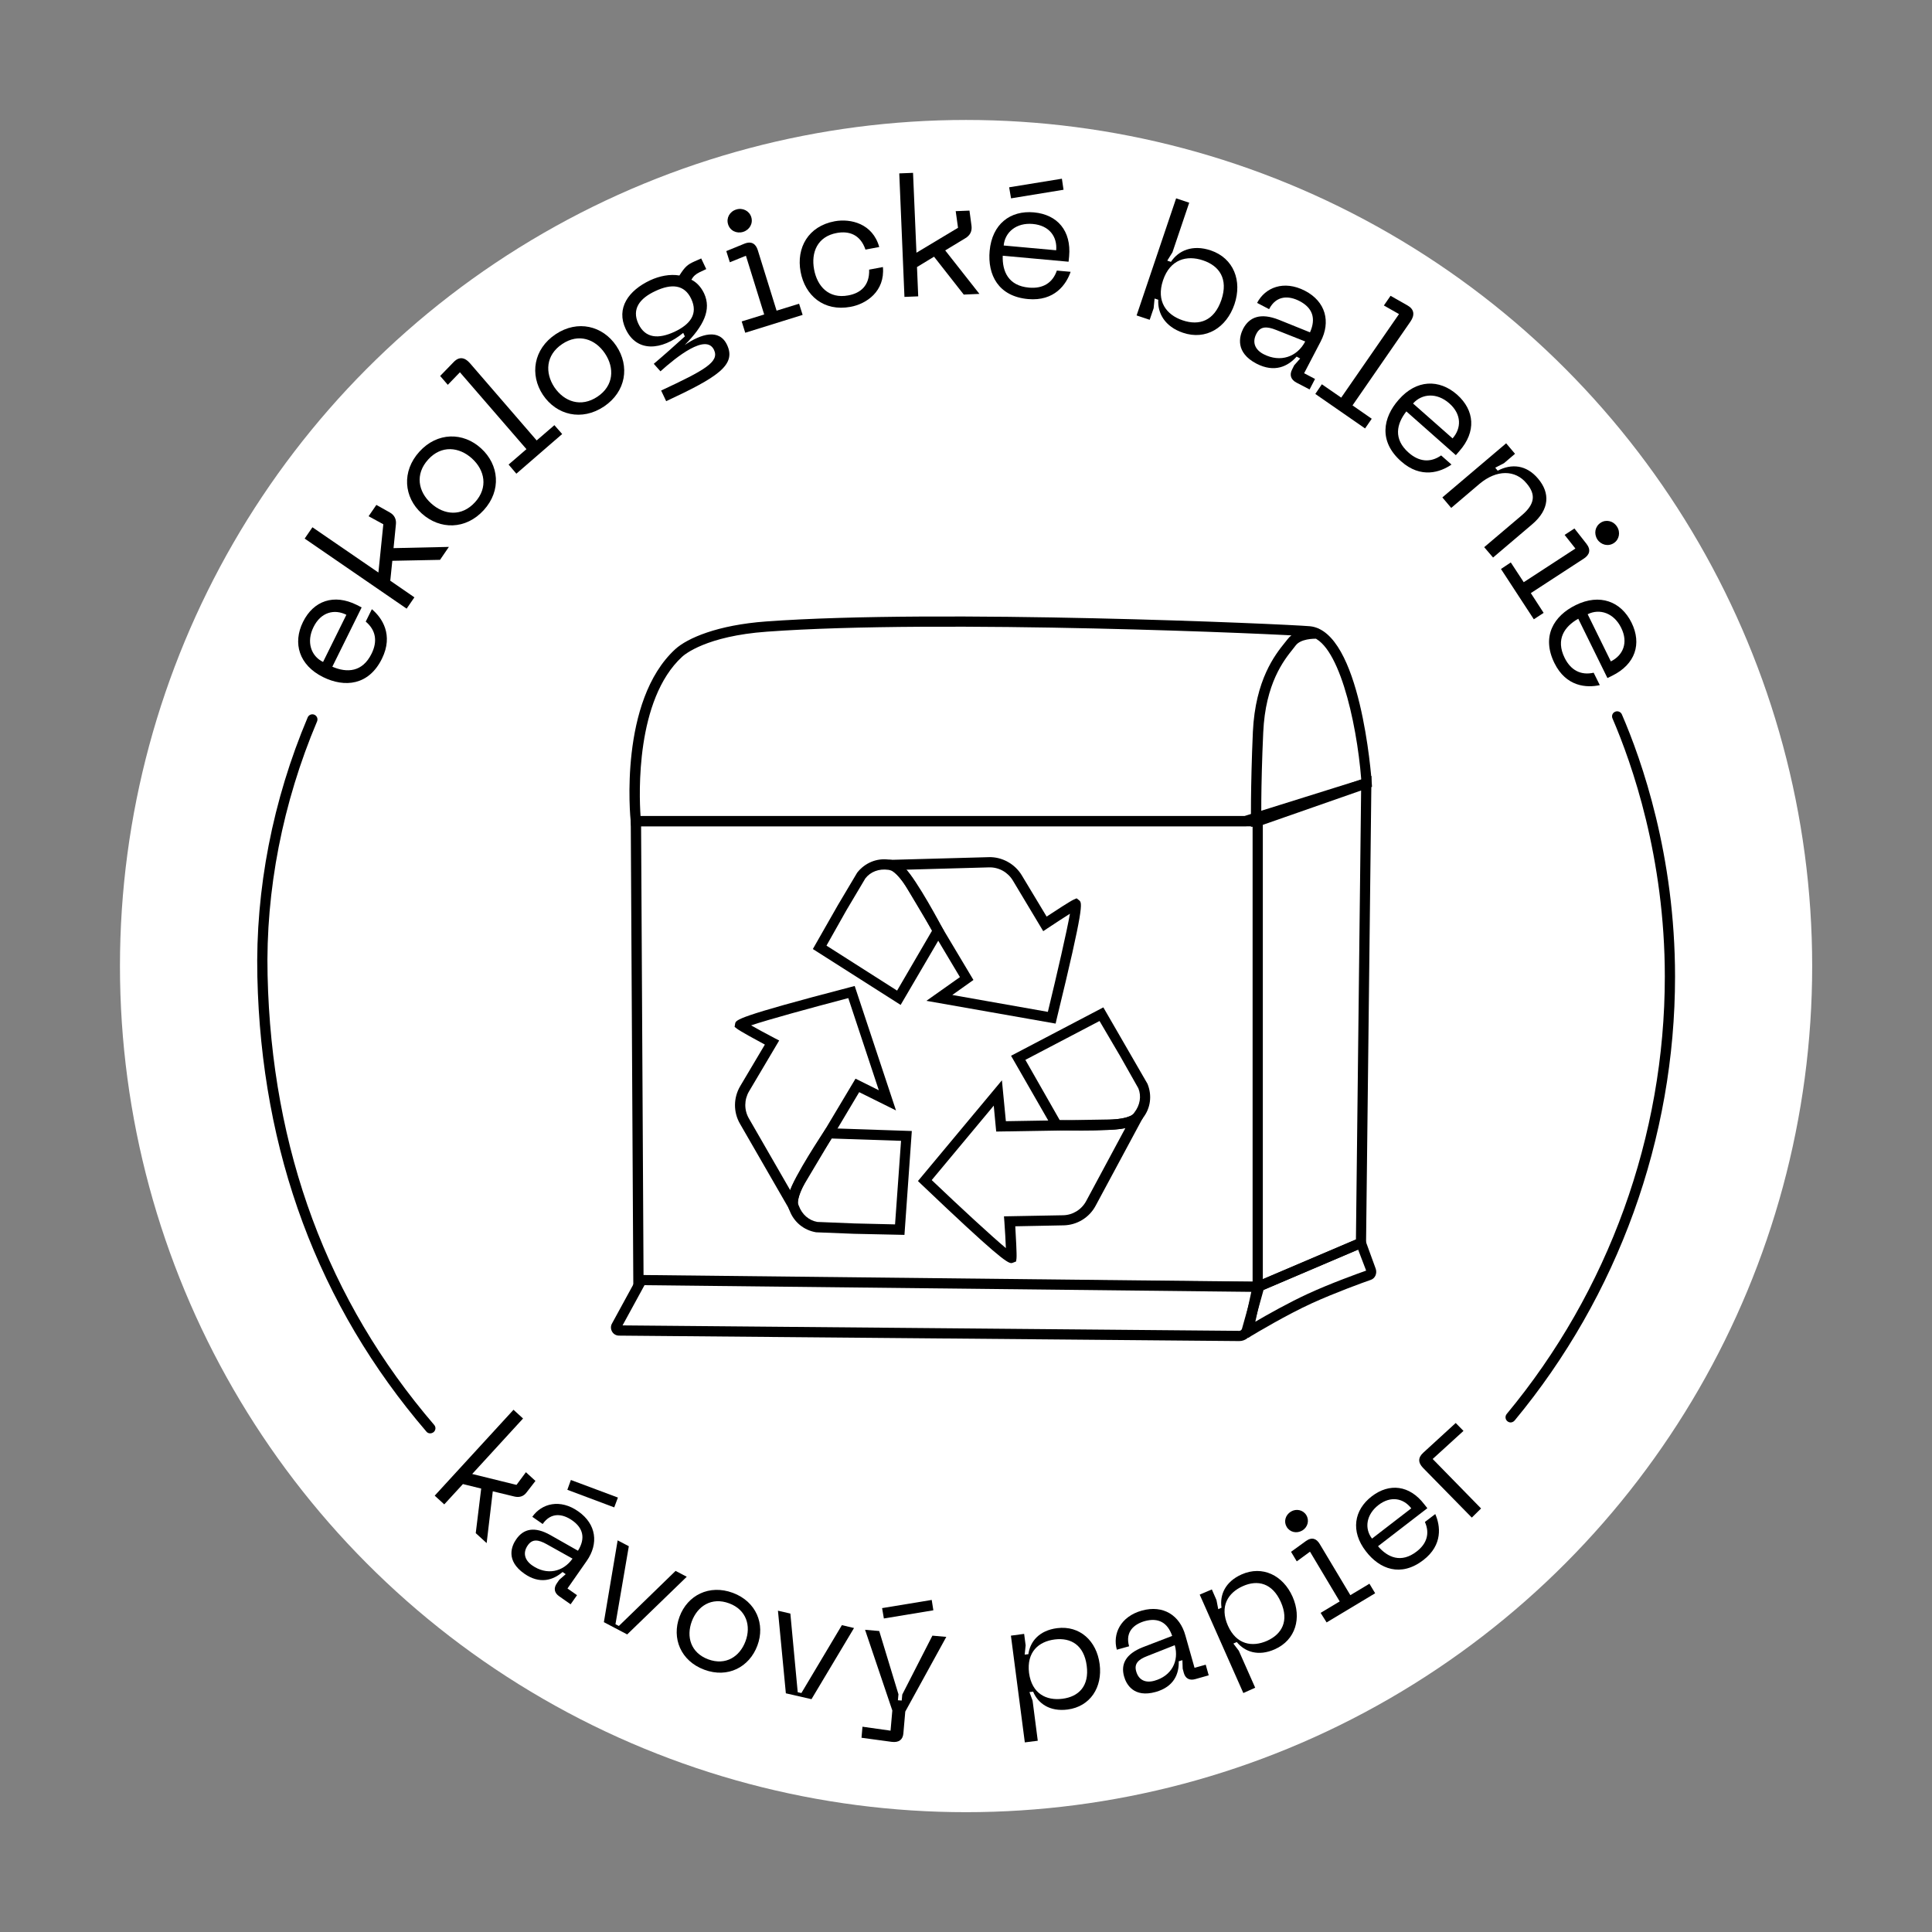 <?xml version="1.0" encoding="utf-8"?>
<!-- Generator: Adobe Illustrator 26.3.1, SVG Export Plug-In . SVG Version: 6.00 Build 0)  -->
<svg version="1.1" xmlns="http://www.w3.org/2000/svg" xmlns:xlink="http://www.w3.org/1999/xlink" x="0px" y="0px"
	 viewBox="0 0 141.73 141.73" style="enable-background:new 0 0 141.73 141.73;" xml:space="preserve">
<rect x="0" y="0" width="141.73" height="141.73" fill="#808080" stroke="none"/>
<style type="text/css">
	.st0{fill:#4C4C4C;stroke:#000000;stroke-width:0.5;stroke-miterlimit:10;}
	.st1{fill:#FFFFFF;}
	.st2{fill:none;stroke:#000000;stroke-width:2;stroke-miterlimit:10;}
	.st3{fill:#FFFFFF;stroke:#000000;stroke-width:2;stroke-miterlimit:10;}
	.st4{fill:none;stroke:#000000;stroke-width:2;stroke-linecap:round;stroke-miterlimit:10;}
	.st5{fill:none;stroke:#000000;stroke-miterlimit:10;}
	.st6{fill:none;stroke:#000000;stroke-width:0.5;stroke-miterlimit:10;}
	.st7{fill:none;stroke:#000000;stroke-linecap:round;stroke-miterlimit:10;}
	.st8{fill:none;stroke:#000000;stroke-width:0.75;stroke-linecap:round;stroke-miterlimit:10;}
	.st9{fill:none;stroke:#000000;stroke-width:0.75;stroke-miterlimit:10;}
	.st10{fill:#FFFFFF;stroke:#000000;stroke-width:0.75;stroke-miterlimit:10;}
	.st11{stroke:#000000;stroke-width:0.75;stroke-miterlimit:10;}
	.st12{fill:#FFFFFF;stroke:#000000;stroke-width:0.5;stroke-miterlimit:10;}
	.st13{fill:none;stroke:#000000;stroke-width:0.5;stroke-linecap:round;stroke-miterlimit:10;}
	.st14{fill:#FFFFFF;stroke:#000000;stroke-miterlimit:10;}
	.st15{fill:none;stroke:#010102;stroke-width:0.75;stroke-linecap:round;stroke-miterlimit:10;}
	.st16{stroke:#FFFFFF;stroke-width:0.25;stroke-miterlimit:10;}
	.st17{fill:none;stroke:#000000;stroke-width:0.8;stroke-miterlimit:10;}
	.st18{fill:#FFFFFF;stroke:#000000;stroke-width:0.8;stroke-miterlimit:10;}
	.st19{fill:#4C4C4C;}
	.st20{fill:#010102;}
</style>
<g id="Layer_3">
</g>
<g id="Layer_1">
</g>
<g id="Layer_2">
	<circle class="st1" cx="70.87" cy="70.87" r="62.07"/>
	<g>
		<path d="M22.23,45.62c0.77-1.55,2.26-2.08,3.95-1.24l0.35,0.18l-2.15,4.35c1.07,0.46,2.21,0.41,2.88-0.96
			c0.45-0.91,0.31-1.73-0.43-2.35l0.45-0.91c0.75,0.63,1.6,1.88,0.74,3.63c-0.97,1.97-2.74,2.13-4.32,1.35
			C21.93,48.79,21.46,47.18,22.23,45.62z M25.41,45.1c-0.88-0.44-1.87-0.2-2.41,0.9c-0.54,1.08-0.19,2.13,0.7,2.56L25.41,45.1z"/>
		<path d="M28.78,41.14l-0.15,1.46l1.77,1.22l-0.57,0.83l-7.48-5.14l0.57-0.83L27.76,42l0.36-3.54l-1.08-0.59l0.57-0.83l0.98,0.55
			c0.36,0.2,0.5,0.52,0.45,0.91l-0.17,1.71l4.06-0.09l-0.65,0.95L28.78,41.14z"/>
		<path d="M30.77,33.13c1.31-1.44,3.21-1.44,4.52-0.24c1.32,1.2,1.51,3.09,0.2,4.53c-1.32,1.45-3.22,1.45-4.55,0.25
			C29.62,36.48,29.45,34.58,30.77,33.13z M34.85,36.84c0.97-1.07,0.72-2.35-0.23-3.21c-0.94-0.85-2.24-0.99-3.21,0.08
			c-0.98,1.08-0.73,2.36,0.21,3.21C32.57,37.79,33.87,37.92,34.85,36.84z"/>
		<path d="M37.31,34.08l1.31-1.13l-4.88-5.64l-0.89,0.92l-0.56-0.65l1-1.03c0.4-0.41,0.81-0.34,1.19,0.1l4.89,5.66l1.3-1.12
			l0.57,0.65l-3.36,2.91L37.31,34.08z"/>
		<path d="M40.76,24.52c1.62-1.08,3.46-0.62,4.45,0.85c1,1.49,0.72,3.36-0.9,4.45c-1.63,1.09-3.48,0.64-4.48-0.85
			C38.85,27.49,39.13,25.61,40.76,24.52z M43.83,29.1c1.2-0.8,1.26-2.11,0.55-3.17c-0.71-1.06-1.94-1.5-3.14-0.69
			c-1.21,0.81-1.27,2.11-0.57,3.17C41.39,29.47,42.62,29.91,43.83,29.1z"/>
		<path d="M51.44,18.96l0.37,0.78l-0.47,0.22c-0.31,0.15-0.48,0.31-0.62,0.56c0.37,0.18,0.7,0.52,0.93,1
			c0.56,1.2-0.03,2.39-1.42,3.79c1.2-0.82,2.54-1.23,3.11,0c0.69,1.48-0.74,2.38-4.47,4.12l-0.37-0.78c3.19-1.49,4.29-2.1,3.88-2.98
			c-0.58-1.23-2.75,0.51-3.93,1.57l-0.49-0.55c0.78-0.66,1.54-1.34,2.28-2.01l-0.12-0.26c-1.58,1.3-3.41,1.45-4.22-0.28
			c-0.72-1.53,0.2-2.83,1.8-3.58c0.67-0.31,1.44-0.47,2.14-0.35c0.41-0.64,0.59-0.8,1.1-1.03L51.44,18.96z M50.71,21.93
			c-0.5-1.07-1.46-1.13-2.63-0.58c-1.16,0.54-1.75,1.32-1.25,2.4c0.51,1.08,1.48,1.13,2.65,0.59
			C50.65,23.79,51.22,23.02,50.71,21.93z"/>
		<path d="M54.41,23.58l1.65-0.51l-1.34-4.31l-1.18,0.48l-0.26-0.82l1.32-0.54c0.54-0.22,0.85,0.02,0.99,0.47l1.38,4.44l1.65-0.51
			l0.26,0.82l-4.21,1.31L54.41,23.58z M53.41,16.45c-0.14-0.45,0.11-0.93,0.6-1.08c0.47-0.15,0.96,0.1,1.1,0.55
			c0.15,0.47-0.12,0.94-0.59,1.09C54.03,17.16,53.55,16.92,53.41,16.45z"/>
		<path d="M61.24,16.23c1.17-0.21,2.78,0.17,3.26,1.89l-1.01,0.19c-0.38-1.12-1.22-1.38-2.1-1.22c-1.43,0.26-1.9,1.43-1.67,2.67
			c0.23,1.25,1.08,2.18,2.51,1.91c0.88-0.16,1.57-0.7,1.53-1.89l1.01-0.19c0.16,1.78-1.21,2.71-2.38,2.92
			c-1.96,0.36-3.34-0.83-3.66-2.58C58.41,18.19,59.28,16.59,61.24,16.23z"/>
		<path d="M68.52,18.83l-1.25,0.76l0.09,2.15l-1.01,0.04l-0.38-9.06l1.01-0.04l0.25,5.86l3.05-1.83l-0.17-1.22l1.01-0.04l0.15,1.12
			c0.05,0.41-0.12,0.71-0.46,0.91l-1.47,0.89l2.51,3.19l-1.15,0.05L68.52,18.83z"/>
		<path d="M75.85,15.58c1.72,0.16,2.75,1.35,2.58,3.23l-0.04,0.39l-4.83-0.44c-0.04,1.16,0.42,2.21,1.93,2.34
			c1.01,0.09,1.73-0.34,2.04-1.25l1.01,0.09c-0.32,0.93-1.18,2.17-3.12,2c-2.19-0.2-2.98-1.78-2.82-3.54
			C72.78,16.44,74.11,15.42,75.85,15.58z M77.48,18.36c0.09-0.98-0.49-1.82-1.71-1.93c-1.21-0.11-2.05,0.6-2.14,1.58L77.48,18.36z
			 M77.9,13.11l0.12,0.81l-3.85,0.63l-0.14-0.81L77.9,13.11z"/>
		<path d="M86.28,14.55l0.96,0.32l-1.23,3.64l-0.38,0.61l0.27,0.09c0.55-0.83,1.58-1.29,2.92-0.84c1.68,0.57,2.32,2.23,1.74,3.95
			c-0.59,1.73-2.1,2.66-3.78,2.09c-1.33-0.45-1.87-1.44-1.81-2.42L84.7,21.9l-0.07,0.71l-0.29,0.85l-0.96-0.32L86.28,14.55z
			 M86.76,23.5c1.21,0.41,2.31,0.05,2.84-1.5c0.52-1.54-0.15-2.5-1.35-2.9c-1.19-0.4-2.41-0.08-2.93,1.46
			C84.8,22.11,85.57,23.1,86.76,23.5z"/>
		<path d="M93.82,23.46l2.28,0.92c0.46-1.03,0.18-1.8-0.76-2.29c-0.79-0.41-1.71-0.44-2.24,0.59l-0.88-0.46
			c0.59-1.13,1.96-1.69,3.51-0.89c1.52,0.79,1.91,2.27,1.15,3.73l-1.21,2.32l0.8,0.42l-0.4,0.77l-0.96-0.5
			c-0.42-0.22-0.53-0.57-0.32-0.97l0.15-0.3l0.44-0.5l-0.26-0.14c-0.64,0.72-1.62,1.2-2.94,0.52c-1.58-0.82-1.27-2-0.98-2.57
			C91.66,23.25,92.48,22.93,93.82,23.46z M92.69,25.98c1.24,0.64,2.47,0.2,3.06-0.93l-2.12-0.84c-0.72-0.29-1.18-0.27-1.46,0.27
			C91.84,25.1,92.06,25.65,92.69,25.98z"/>
		<path d="M96.97,28.19l1.42,0.98l4.24-6.13l-1.11-0.63l0.49-0.71l1.25,0.71c0.49,0.28,0.54,0.7,0.21,1.18l-4.25,6.15l1.41,0.98
			l-0.49,0.71l-3.65-2.53L96.97,28.19z"/>
		<path d="M106.89,28.95c1.29,1.15,1.42,2.72,0.17,4.14l-0.26,0.3l-3.63-3.21c-0.72,0.91-0.97,2.03,0.17,3.03
			c0.76,0.67,1.59,0.75,2.38,0.2l0.76,0.67c-0.81,0.56-2.24,1.06-3.7-0.24c-1.65-1.46-1.34-3.2-0.17-4.52
			C103.91,27.83,105.58,27.8,106.89,28.95z M106.56,32.16c0.65-0.74,0.68-1.76-0.24-2.57c-0.91-0.8-2-0.73-2.66,0.01L106.56,32.16z"
			/>
		<path d="M108.53,35.5l-2.07,1.76l-0.65-0.77l4.68-3.97l0.65,0.77l-0.81,0.69l-0.64,0.33l0.18,0.22c1.01-0.53,2.1-0.44,2.96,0.58
			c0.89,1.05,0.86,2.26-0.44,3.36l-2.86,2.43l-0.65-0.76l2.76-2.34c0.98-0.83,1.03-1.54,0.35-2.34
			C111.17,34.46,109.8,34.43,108.53,35.5z"/>
		<path d="M110.83,41.26l0.95,1.45l3.79-2.47l-0.79-1l0.72-0.47l0.88,1.12c0.36,0.46,0.21,0.82-0.18,1.08l-3.9,2.54l0.94,1.45
			l-0.72,0.47l-2.41-3.69L110.83,41.26z M117.42,38.35c0.39-0.26,0.92-0.15,1.2,0.28c0.27,0.41,0.17,0.95-0.23,1.21
			c-0.41,0.27-0.94,0.14-1.21-0.27C116.91,39.14,117.01,38.62,117.42,38.35z"/>
		<path d="M119.69,45.68c0.76,1.55,0.28,3.05-1.42,3.89l-0.35,0.17l-2.14-4.35c-1.01,0.57-1.67,1.51-1,2.87
			c0.45,0.91,1.19,1.3,2.13,1.09l0.45,0.91c-0.96,0.21-2.47,0.13-3.33-1.62c-0.97-1.97-0.03-3.47,1.56-4.25
			C117.36,43.52,118.92,44.12,119.69,45.68z M118.17,48.52c0.89-0.44,1.3-1.37,0.76-2.46c-0.53-1.09-1.58-1.44-2.46-1L118.17,48.52z
			"/>
	</g>
	<g>
		<path d="M66.35,90.59l-3.7-0.08l-2.78-0.11c-0.91-0.15-1.63-0.76-1.94-1.58c-0.08-0.15-0.26-0.59-0.05-1.29
			c0.39-1.28,2.52-4.46,2.61-4.6l0.12-0.17l6.28,0.21L66.35,90.59z M61.01,83.52c-0.45,0.68-2.09,3.21-2.4,4.22
			c-0.14,0.47-0.02,0.7-0.01,0.71c0.24,0.66,0.75,1.08,1.36,1.19l2.72,0.11l2.98,0.07l0.44-6.13L61.01,83.52z"/>
		<path d="M58.28,89.37l-4-6.94c-0.49-0.85-0.48-1.9,0.02-2.75l1.81-3.05c-0.64-0.34-1.82-0.99-2.04-1.16l-0.18-0.14l0.04-0.24
			c0.06-0.28,0.11-0.5,8.43-2.67l0.34-0.09l3.03,9.13l-2.7-1.34l-4,6.71c-0.23,0.39-0.4,0.81-0.49,1.25L58.28,89.37z M55.1,75.22
			c0.45,0.26,1.1,0.61,1.71,0.93l0.35,0.18l-2.21,3.73c-0.36,0.61-0.37,1.37-0.01,1.99l3.04,5.28c0.11-0.31,0.25-0.61,0.42-0.9
			l4.36-7.3l1.71,0.85l-2.24-6.76C59.37,73.97,56.35,74.8,55.1,75.22z"/>
		<path d="M66.07,73.72l-6.44-4.1l1.83-3.21l1.42-2.39c0.57-0.73,1.45-1.08,2.31-0.96c0.17,0,0.65,0.05,1.16,0.57
			c0.94,0.95,2.73,4.34,2.8,4.48l0.1,0.18L66.07,73.72z M60.63,69.37l5.18,3.3l2.56-4.39c-0.39-0.72-1.83-3.37-2.58-4.12
			c-0.35-0.35-0.59-0.34-0.62-0.35c-0.69-0.1-1.31,0.14-1.69,0.63l-1.39,2.34L60.63,69.37z"/>
		<path d="M77.44,75.09l-9.48-1.67l2.46-1.74l-4-6.71c-0.23-0.39-0.53-0.73-0.87-1.02l-1.01-0.85l8-0.22
			c0.95-0.03,1.9,0.48,2.41,1.32l1.83,3.04c0.6-0.4,1.73-1.13,1.99-1.25l0.21-0.09l0.19,0.15c0.22,0.19,0.39,0.33-1.65,8.69
			L77.44,75.09z M69.86,72.99l7.01,1.24c0.69-2.85,1.39-5.9,1.62-7.2c-0.44,0.28-1.06,0.68-1.63,1.06l-0.33,0.22l-2.23-3.72
			c-0.37-0.61-1.03-0.98-1.75-0.96l-6.09,0.17c0.22,0.24,0.42,0.51,0.59,0.79l4.36,7.3L69.86,72.99z"/>
		<path d="M79.36,82.94c-0.98,0-1.78-0.03-1.85-0.03L77.3,82.9l-3.13-5.45l6.77-3.55l3.24,5.61c0.35,0.86,0.22,1.79-0.32,2.48
			c-0.08,0.15-0.37,0.53-1.07,0.72C82.07,82.9,80.57,82.94,79.36,82.94z M77.74,82.17c0.82,0.02,3.83,0.09,4.86-0.18
			c0.47-0.13,0.61-0.36,0.61-0.37c0.43-0.55,0.53-1.21,0.3-1.78l-1.34-2.37l-1.51-2.57l-5.44,2.85L77.74,82.17z"/>
		<path d="M74.19,92.66c-0.31,0-1.15-0.59-6.6-5.78l-0.25-0.24l6.16-7.39l0.29,3l7.81-0.13c0.45-0.01,0.9-0.09,1.32-0.25l1.24-0.46
			l-3.79,7.05c-0.46,0.86-1.36,1.41-2.34,1.43l-3.55,0.07c0.04,0.72,0.12,2.07,0.09,2.35l-0.03,0.23l-0.23,0.09
			C74.26,92.65,74.23,92.66,74.19,92.66z M68.35,86.57c2.12,2.02,4.43,4.15,5.44,4.99c-0.02-0.52-0.06-1.26-0.11-1.94l-0.03-0.39
			l4.33-0.08c0.71-0.01,1.36-0.41,1.7-1.04l2.88-5.36c-0.32,0.07-0.65,0.11-0.98,0.12l-8.5,0.14l-0.18-1.9L68.35,86.57z"/>
	</g>
	<g>
		<path d="M91.99,94.78l-45.53-0.39l-0.19-34.52h46.47v34.16C92.74,94.44,92.4,94.77,91.99,94.78z M47.21,93.65l44.79,0.38
			l-0.01-33.41H47.03L47.21,93.65z"/>
		<g>
			<path class="st1" d="M46.65,60.24c0,0-0.9-8.62,3.15-12.34c0.63-0.58,2.57-1.65,6.43-1.94c12.56-0.92,37.75,0.16,39.83,0.35
				c2.72,0.25,3.95,7.59,4.2,11.13l-8.89,2.78H46.65z"/>
			<path d="M91.42,60.61H46.31l-0.04-0.34c-0.04-0.36-0.87-8.85,3.27-12.65c0.89-0.81,3.1-1.77,6.66-2.03
				c12.74-0.93,38.1,0.19,39.89,0.35c3.72,0.35,4.51,11.03,4.54,11.48l0.02,0.3L91.42,60.61z M46.99,59.86h44.31l8.56-2.68
				c-0.34-4.34-1.73-10.29-3.84-10.49c-1.79-0.17-27.07-1.28-39.77-0.35c-4.44,0.32-6.04,1.68-6.21,1.84
				C46.63,51.32,46.88,58.26,46.99,59.86z"/>
		</g>
		<g>
			<polygon class="st1" points="92.26,94.4 99.84,91.17 100.23,57.46 92.26,60.24 			"/>
			<path d="M91.89,94.97V59.97l8.72-3.05l-0.4,34.5L91.89,94.97z M92.64,60.51v33.33l6.83-2.91l0.38-32.94L92.64,60.51z"/>
		</g>
		<g>
			<path class="st1" d="M47.06,93.9l-1.85,3.38c-0.08,0.15,0.03,0.32,0.2,0.32l45.5,0.4c0.26,0,0.49-0.17,0.56-0.43l0.89-3.18
				L47.06,93.9z"/>
			<path d="M90.91,98.38l-45.5-0.4c-0.21,0-0.4-0.11-0.5-0.28c-0.11-0.18-0.12-0.4-0.03-0.58l1.96-3.59l46.02,0.5l-1.02,3.65
				C91.72,98.09,91.34,98.38,90.91,98.38z M45.67,97.23l45.24,0.4c0.09,0,0.17-0.06,0.2-0.15l0.76-2.71l-44.59-0.49L45.67,97.23z
				 M45.41,97.23L45.41,97.23C45.41,97.23,45.41,97.23,45.41,97.23z"/>
		</g>
		<path d="M91.58,98.14l-0.43-0.29l0.04-0.28l0.74-3.43l8.12-3.46l0.87,2.39c0.06,0.17,0.05,0.35-0.02,0.51
			c-0.07,0.15-0.19,0.26-0.34,0.31c-0.58,0.2-2.59,0.93-4.31,1.71c-1.86,0.85-4.05,2.16-4.47,2.41L91.58,98.14z M92.59,94.67
			l-0.5,2.29c0.9-0.53,2.47-1.41,3.86-2.05c1.65-0.76,3.57-1.45,4.27-1.7l-0.59-1.54L92.59,94.67z"/>
		<g>
			<path class="st1" d="M96.68,46.48c0,0-1.37-0.12-1.94,0.64c-0.57,0.76-2.27,2.45-2.46,6.58c-0.19,4.14-0.14,6.93-0.14,6.93"/>
			<path d="M91.77,60.65c0-0.03-0.04-2.86,0.14-6.96c0.18-3.84,1.64-5.67,2.34-6.54c0.08-0.09,0.14-0.18,0.2-0.25
				c0.68-0.91,2.2-0.8,2.27-0.79l-0.06,0.75c-0.32-0.02-1.25,0.01-1.61,0.49c-0.06,0.08-0.13,0.17-0.21,0.27
				c-0.65,0.81-2.01,2.51-2.17,6.11c-0.19,4.08-0.14,6.88-0.14,6.91L91.77,60.65z"/>
		</g>
	</g>
	<g>
		<g>
			<path d="M35.3,109.2l-1.34-0.33l-1.37,1.49l-0.7-0.64l5.78-6.3l0.7,0.64l-3.73,4.07l3.25,0.8l0.69-0.93l0.7,0.64l-0.65,0.84
				c-0.23,0.31-0.55,0.39-0.91,0.3l-1.57-0.38l-0.45,3.8l-0.8-0.73L35.3,109.2z"/>
			<path d="M40.39,112.62l2.01,1.14c0.56-0.9,0.39-1.66-0.43-2.23c-0.69-0.48-1.54-0.62-2.16,0.27l-0.76-0.53
				c0.69-0.98,2.04-1.34,3.38-0.39c1.32,0.93,1.5,2.36,0.61,3.63l-1.41,2.02l0.7,0.49l-0.47,0.67l-0.84-0.59
				c-0.36-0.25-0.42-0.59-0.17-0.95l0.18-0.26l0.47-0.41l-0.23-0.16c-0.69,0.6-1.67,0.92-2.81,0.12c-1.37-0.96-0.94-2.02-0.59-2.52
				C38.4,112.15,39.21,111.95,40.39,112.62z M39.03,114.83c1.08,0.76,2.28,0.49,2.97-0.49l-1.88-1.05c-0.64-0.36-1.07-0.4-1.4,0.07
				C38.34,113.9,38.48,114.44,39.03,114.83z M45.33,109.86l-0.27,0.72l-3.44-1.29l0.26-0.72L45.33,109.86z"/>
			<path d="M50.38,115.67l-4.37,4.23l-1.71-0.9l1.01-6l0.82,0.43l-0.98,5.72l0.25,0.13l4.16-4.04L50.38,115.67z"/>
			<path d="M53.76,116.85c1.72,0.64,2.39,2.3,1.8,3.87c-0.59,1.58-2.17,2.41-3.89,1.77c-1.73-0.64-2.41-2.31-1.82-3.89
				C50.43,117.03,52.03,116.21,53.76,116.85z M51.96,121.73c1.28,0.47,2.31-0.2,2.73-1.33c0.42-1.12,0.07-2.31-1.2-2.78
				c-1.29-0.48-2.32,0.2-2.74,1.32C50.33,120.07,50.67,121.25,51.96,121.73z"/>
			<path d="M62.65,119.43l-3.12,5.22l-1.88-0.43l-0.58-6.06l0.91,0.21l0.54,5.77l0.27,0.06l2.97-4.98L62.65,119.43z"/>
			<path d="M69.42,120.08l-3.01,5.48l-0.14,1.61c-0.04,0.44-0.32,0.68-0.86,0.61l-2.21-0.3l0.07-0.81l2.06,0.29l0.13-1.48l-2-5.92
				l1.04,0.09l1.41,4.64l-0.04,0.44l0.28,0.02l0.04-0.44l2.21-4.32L69.42,120.08z M64.84,118.73l-0.13-0.76l3.64-0.6l0.12,0.76
				L64.84,118.73z"/>
			<path d="M75.13,119.86l0.11,0.84l-0.07,0.68l0.27-0.03c0.13-0.93,0.79-1.74,2.11-1.91c1.66-0.21,2.9,0.93,3.12,2.64
				c0.22,1.7-0.69,3.11-2.35,3.33c-1.32,0.17-2.17-0.45-2.53-1.31l-0.27,0.03l0.23,0.63l0.38,2.94l-0.95,0.12l-1.02-7.83
				L75.13,119.86z M77.94,124.62c1.19-0.15,1.98-0.93,1.78-2.43c-0.2-1.51-1.16-2.07-2.35-1.92c-1.18,0.15-2.07,0.92-1.88,2.46
				C75.7,124.25,76.76,124.77,77.94,124.62z"/>
			<path d="M83.83,120.84l2.16-0.83c-0.34-1-1.03-1.35-2-1.09c-0.81,0.23-1.46,0.79-1.16,1.85l-0.9,0.25
				c-0.32-1.15,0.26-2.43,1.84-2.87c1.56-0.43,2.78,0.34,3.19,1.83l0.67,2.37l0.82-0.23l0.22,0.78l-0.99,0.28
				c-0.42,0.12-0.73-0.05-0.84-0.47l-0.08-0.3l-0.02-0.62l-0.27,0.08c0.03,0.91-0.34,1.87-1.69,2.25c-1.61,0.45-2.16-0.56-2.32-1.14
				C82.21,122.09,82.57,121.34,83.83,120.84z M84.68,123.3c1.27-0.35,1.83-1.45,1.5-2.61l-2,0.79c-0.69,0.26-0.99,0.58-0.83,1.13
				C83.53,123.25,84.03,123.48,84.68,123.3z"/>
			<path d="M88.9,116.6l0.34,0.78l0.13,0.67l0.24-0.11c-0.14-0.93,0.26-1.9,1.47-2.44c1.53-0.68,3.04,0.06,3.74,1.63
				c0.69,1.56,0.23,3.18-1.3,3.86c-1.21,0.54-2.2,0.19-2.79-0.53l-0.25,0.11l0.4,0.53l1.2,2.71l-0.87,0.39l-3.2-7.22L88.9,116.6z
				 M92.95,120.37c1.09-0.49,1.63-1.46,1.01-2.85c-0.62-1.39-1.7-1.65-2.79-1.16c-1.08,0.48-1.72,1.48-1.09,2.9
				C90.7,120.65,91.86,120.85,92.95,120.37z"/>
			<path d="M94.39,112.01c-0.23-0.38-0.1-0.87,0.31-1.12c0.4-0.24,0.9-0.12,1.13,0.26c0.24,0.4,0.1,0.89-0.3,1.13
				C95.11,112.52,94.62,112.4,94.39,112.01z M96.88,118.32l1.4-0.84l-2.18-3.65l-0.97,0.71l-0.42-0.7l1.09-0.79
				c0.45-0.32,0.78-0.17,1.01,0.21l2.25,3.76l1.4-0.84l0.42,0.7l-3.56,2.14L96.88,118.32z"/>
			<path d="M100.63,109.77c1.29-0.99,2.77-0.83,3.85,0.58l0.23,0.29l-3.62,2.79c0.71,0.83,1.7,1.26,2.83,0.39
				c0.76-0.58,0.98-1.34,0.61-2.17l0.76-0.58c0.37,0.84,0.58,2.26-0.88,3.38c-1.64,1.26-3.2,0.67-4.21-0.65
				C99.06,112.33,99.33,110.77,100.63,109.77z M103.53,110.65c-0.57-0.74-1.5-0.94-2.41-0.24c-0.9,0.7-1.04,1.72-0.47,2.46
				L103.53,110.65z"/>
			<path d="M104.4,107.69c-0.38-0.39-0.39-0.76,0.02-1.13l2.37-2.17l0.57,0.58l-2.26,2.06l3.55,3.63l-0.68,0.67L104.4,107.69z"/>
		</g>
	</g>
	<path d="M31.56,105.15c-0.11,0-0.21-0.04-0.28-0.13c-7.94-9.25-12.11-20.48-12.4-33.36c-0.15-6.42,1.13-12.97,3.69-19.03
		c0.08-0.19,0.3-0.28,0.49-0.2c0.19,0.08,0.28,0.3,0.2,0.49c-2.52,5.96-3.78,12.4-3.63,18.63c0.29,12.8,4.4,23.87,12.22,32.98
		c0.14,0.16,0.12,0.39-0.04,0.53C31.73,105.12,31.64,105.15,31.56,105.15z"/>
	<path d="M110.82,104.35c-0.08,0-0.17-0.03-0.24-0.09c-0.16-0.13-0.18-0.37-0.05-0.53c7.48-9.01,11.6-20.41,11.6-32.09
		c0-8.75-2.41-15.62-3.84-18.94c-0.08-0.19,0-0.41,0.2-0.49c0.19-0.08,0.41,0.01,0.49,0.2c1.46,3.37,3.9,10.34,3.9,19.23
		c0,11.85-4.18,23.42-11.77,32.57C111.03,104.3,110.92,104.35,110.82,104.35z"/>
</g>
</svg>
